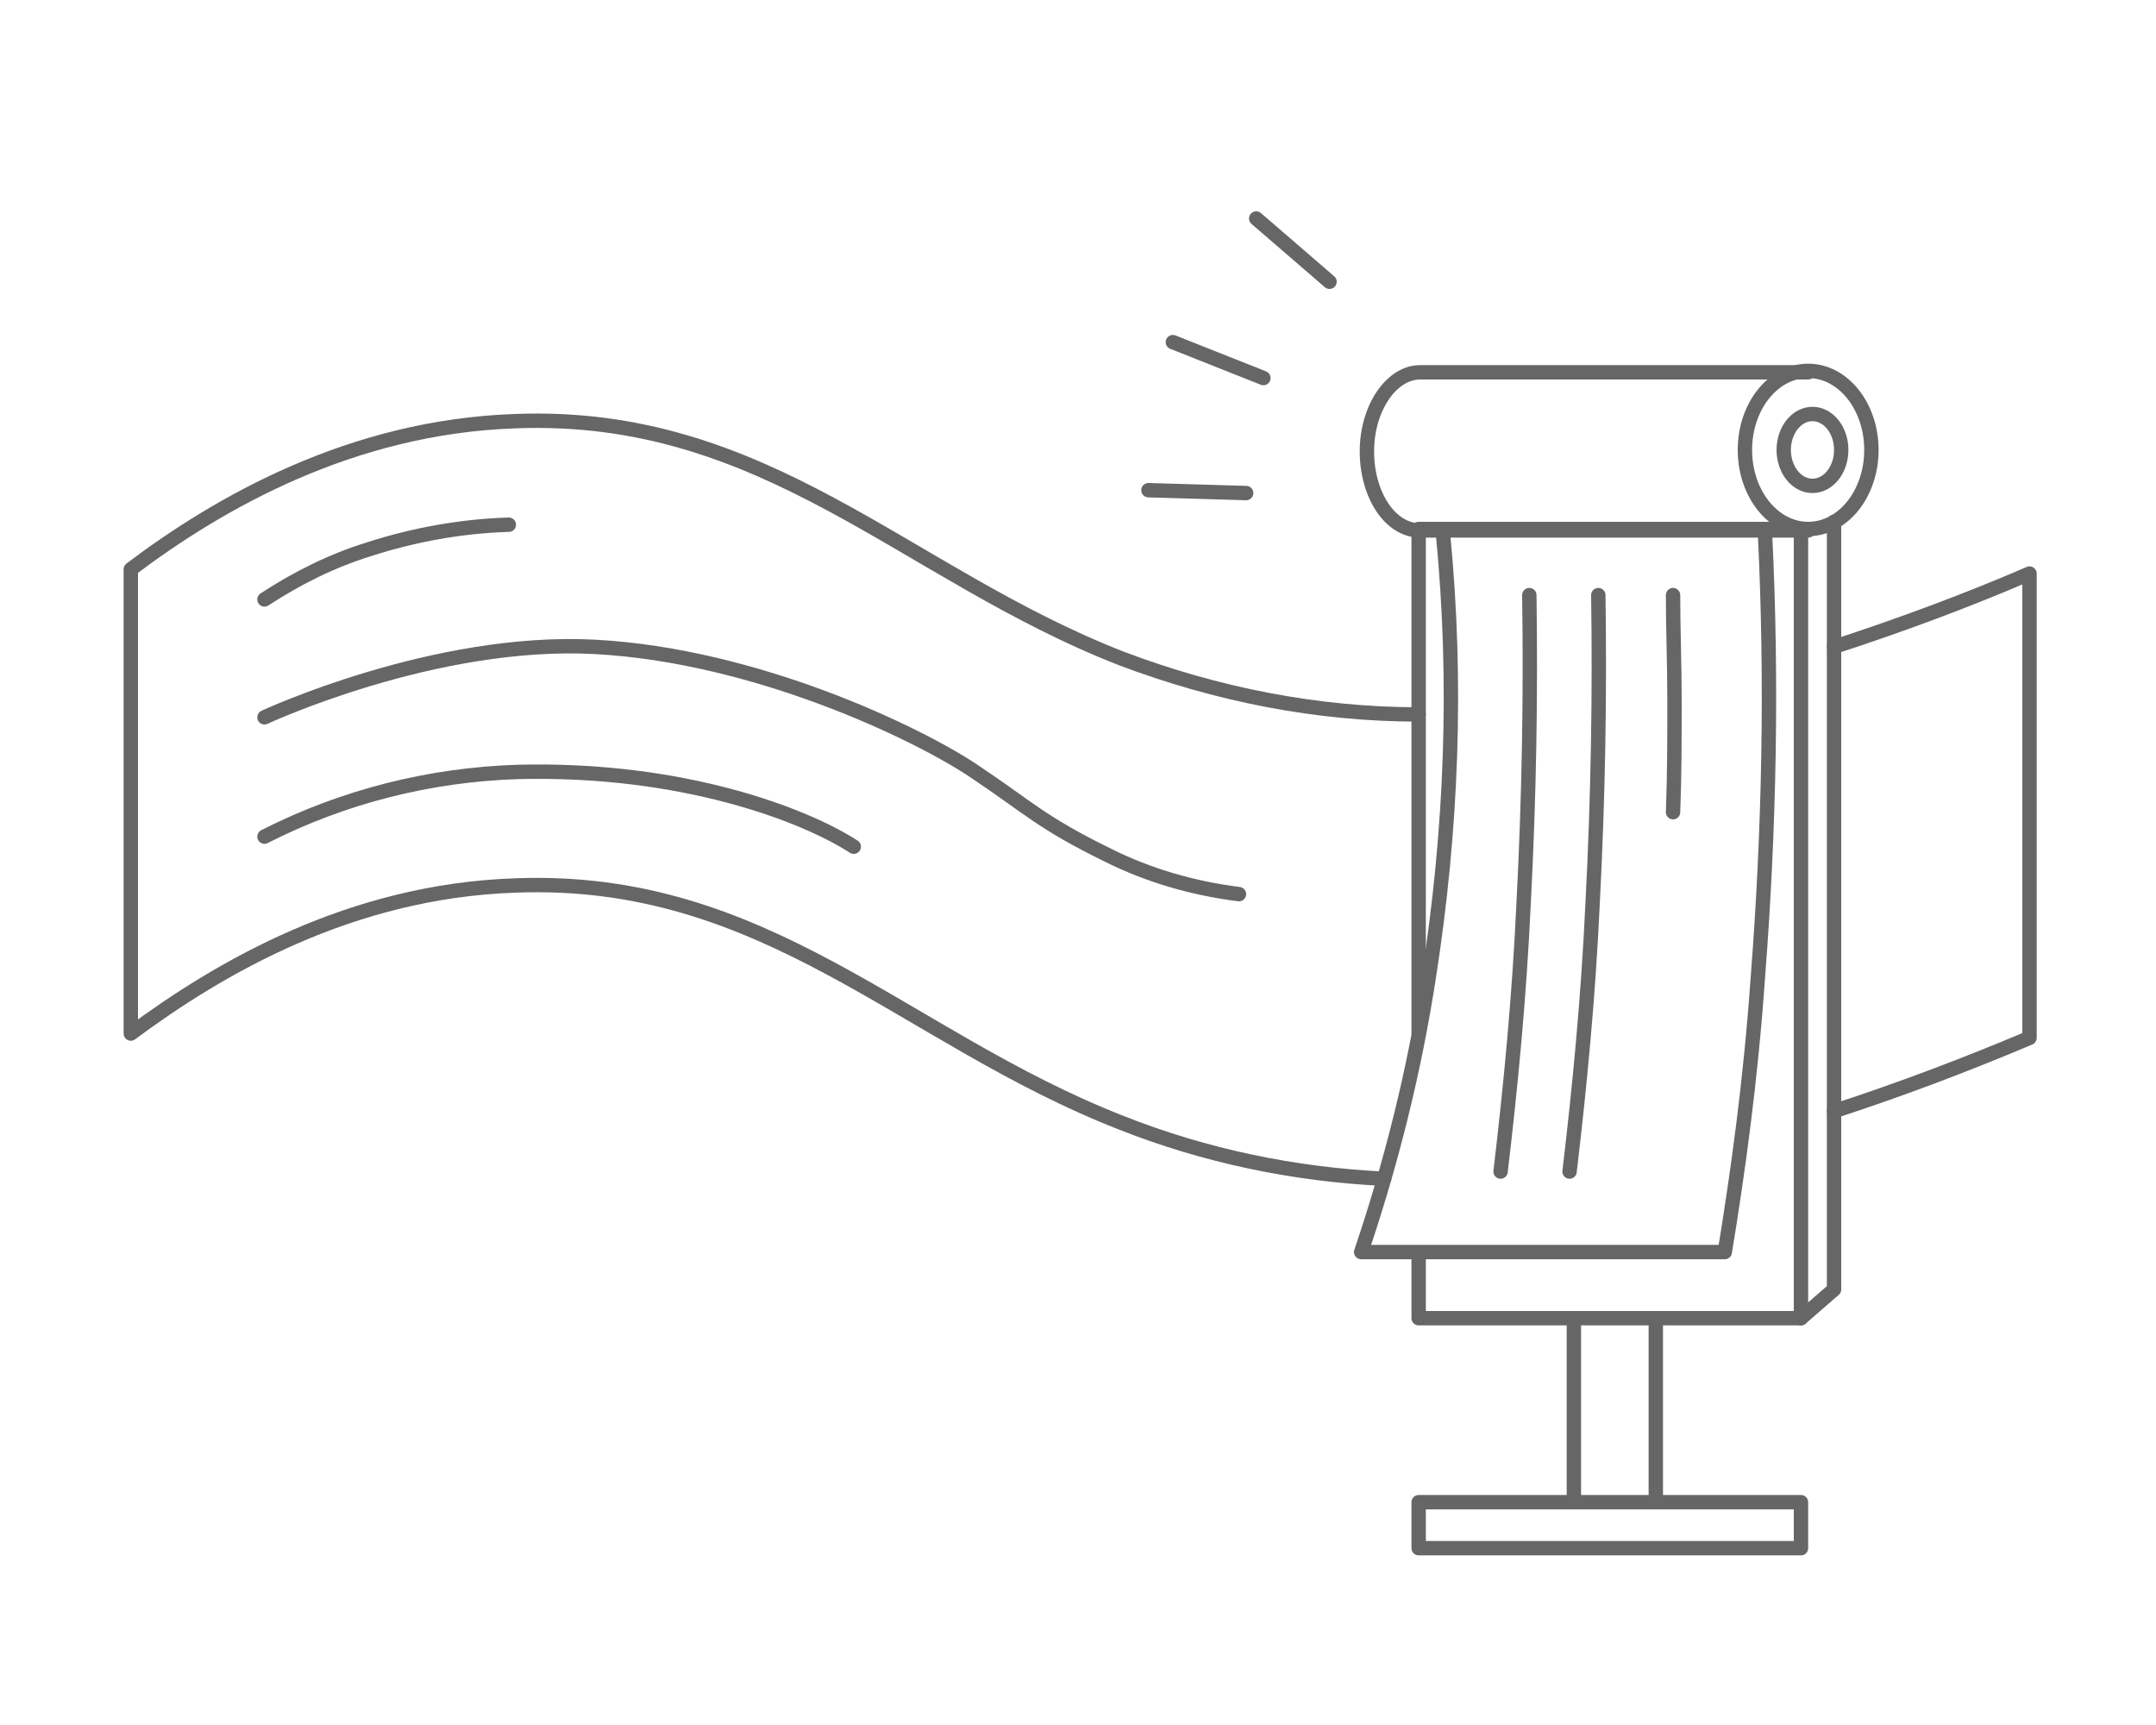 <?xml version="1.0" encoding="utf-8"?>
<!-- Generator: Adobe Illustrator 25.2.1, SVG Export Plug-In . SVG Version: 6.00 Build 0)  -->
<svg version="1.1" id="レイヤー_1" xmlns="http://www.w3.org/2000/svg" xmlns:xlink="http://www.w3.org/1999/xlink" x="0px"
	 y="0px" viewBox="0 0 150 120" style="enable-background:new 0 0 150 120;" xml:space="preserve">
<style type="text/css">
	.st0{fill:none;stroke:#666666;stroke-linecap:round;stroke-linejoin:round;}
</style>
<path class="st0" d="M125.8,25.9h-27c-2,0-3.7,2.5-3.7,5.5s1.6,5.5,3.7,5.5h27"/>
<ellipse class="st0" cx="125.8" cy="31.3" rx="4.4" ry="5.5"/>
<ellipse class="st0" cx="126.1" cy="31.3" rx="2" ry="2.5"/>
<polyline class="st0" points="98.7,71.9 98.7,36.8 125.3,36.8 125.3,91.7 98.7,91.7 98.7,87.2 "/>
<polyline class="st0" points="127.6,36.3 127.6,89.7 125.3,91.7 "/>
<path class="st0" d="M100.4,37.2c1,10.3,0.6,20.6-1,30.8c-1,6.5-2.6,12.9-4.7,19.1H120c0.9-5.5,1.8-11.9,2.3-19.1
	c0.8-10.3,1-20.6,0.5-30.8"/>
<line class="st0" x1="109.5" y1="104.5" x2="109.5" y2="91.7"/>
<line class="st0" x1="115.2" y1="91.7" x2="115.2" y2="104.5"/>
<rect x="98.7" y="104.5" class="st0" width="26.6" height="3.2"/>
<path class="st0" d="M111.2,41.4c0.1,6.7,0,13.9-0.4,21.5c-0.3,6.5-0.9,12.7-1.6,18.6"/>
<path class="st0" d="M106.4,41.4c0.1,6.7,0,13.9-0.4,21.5c-0.3,6.5-0.9,12.7-1.6,18.6"/>
<path class="st0" d="M116.4,41.4c0,2.4,0.1,4.8,0.1,7.3c0,2.7,0,5.2-0.1,7.8"/>
<path class="st0" d="M127.6,45c4.6-1.5,9.2-3.2,13.6-5.1v32.3c-4.5,1.9-9,3.6-13.6,5.1"/>
<path class="st0" d="M96.3,82c-6.3-0.3-12.5-1.6-18.3-3.9c-15.1-5.9-24.7-17.2-42.2-16.5C24.4,62,15.3,67.3,9.1,71.9V39.6
	c6.1-4.6,15.3-9.9,26.7-10.3C53.3,28.6,62.9,39.9,78,45.8c6.6,2.5,13.6,3.9,20.7,3.9"/>
<path class="st0" d="M18.4,41.7c2.3-1.5,4.7-2.7,7.3-3.5c3.1-1,6.4-1.6,9.7-1.7"/>
<path class="st0" d="M18.4,49.9c0,0,11.8-5.5,23-4.9s22.4,6,26.3,8.6s4.7,3.6,9.4,5.9c2.8,1.4,5.9,2.3,9.1,2.7"/>
<path class="st0" d="M18.4,58.2c5.5-2.8,11.5-4.3,17.6-4.5c11.5-0.3,20,3,23.4,5.2"/>
<line class="st0" x1="86.7" y1="34.3" x2="79.9" y2="34.1"/>
<line class="st0" x1="81.6" y1="23.8" x2="87.9" y2="26.3"/>
<line class="st0" x1="92.5" y1="19.6" x2="87.4" y2="15.2"/>
</svg>
